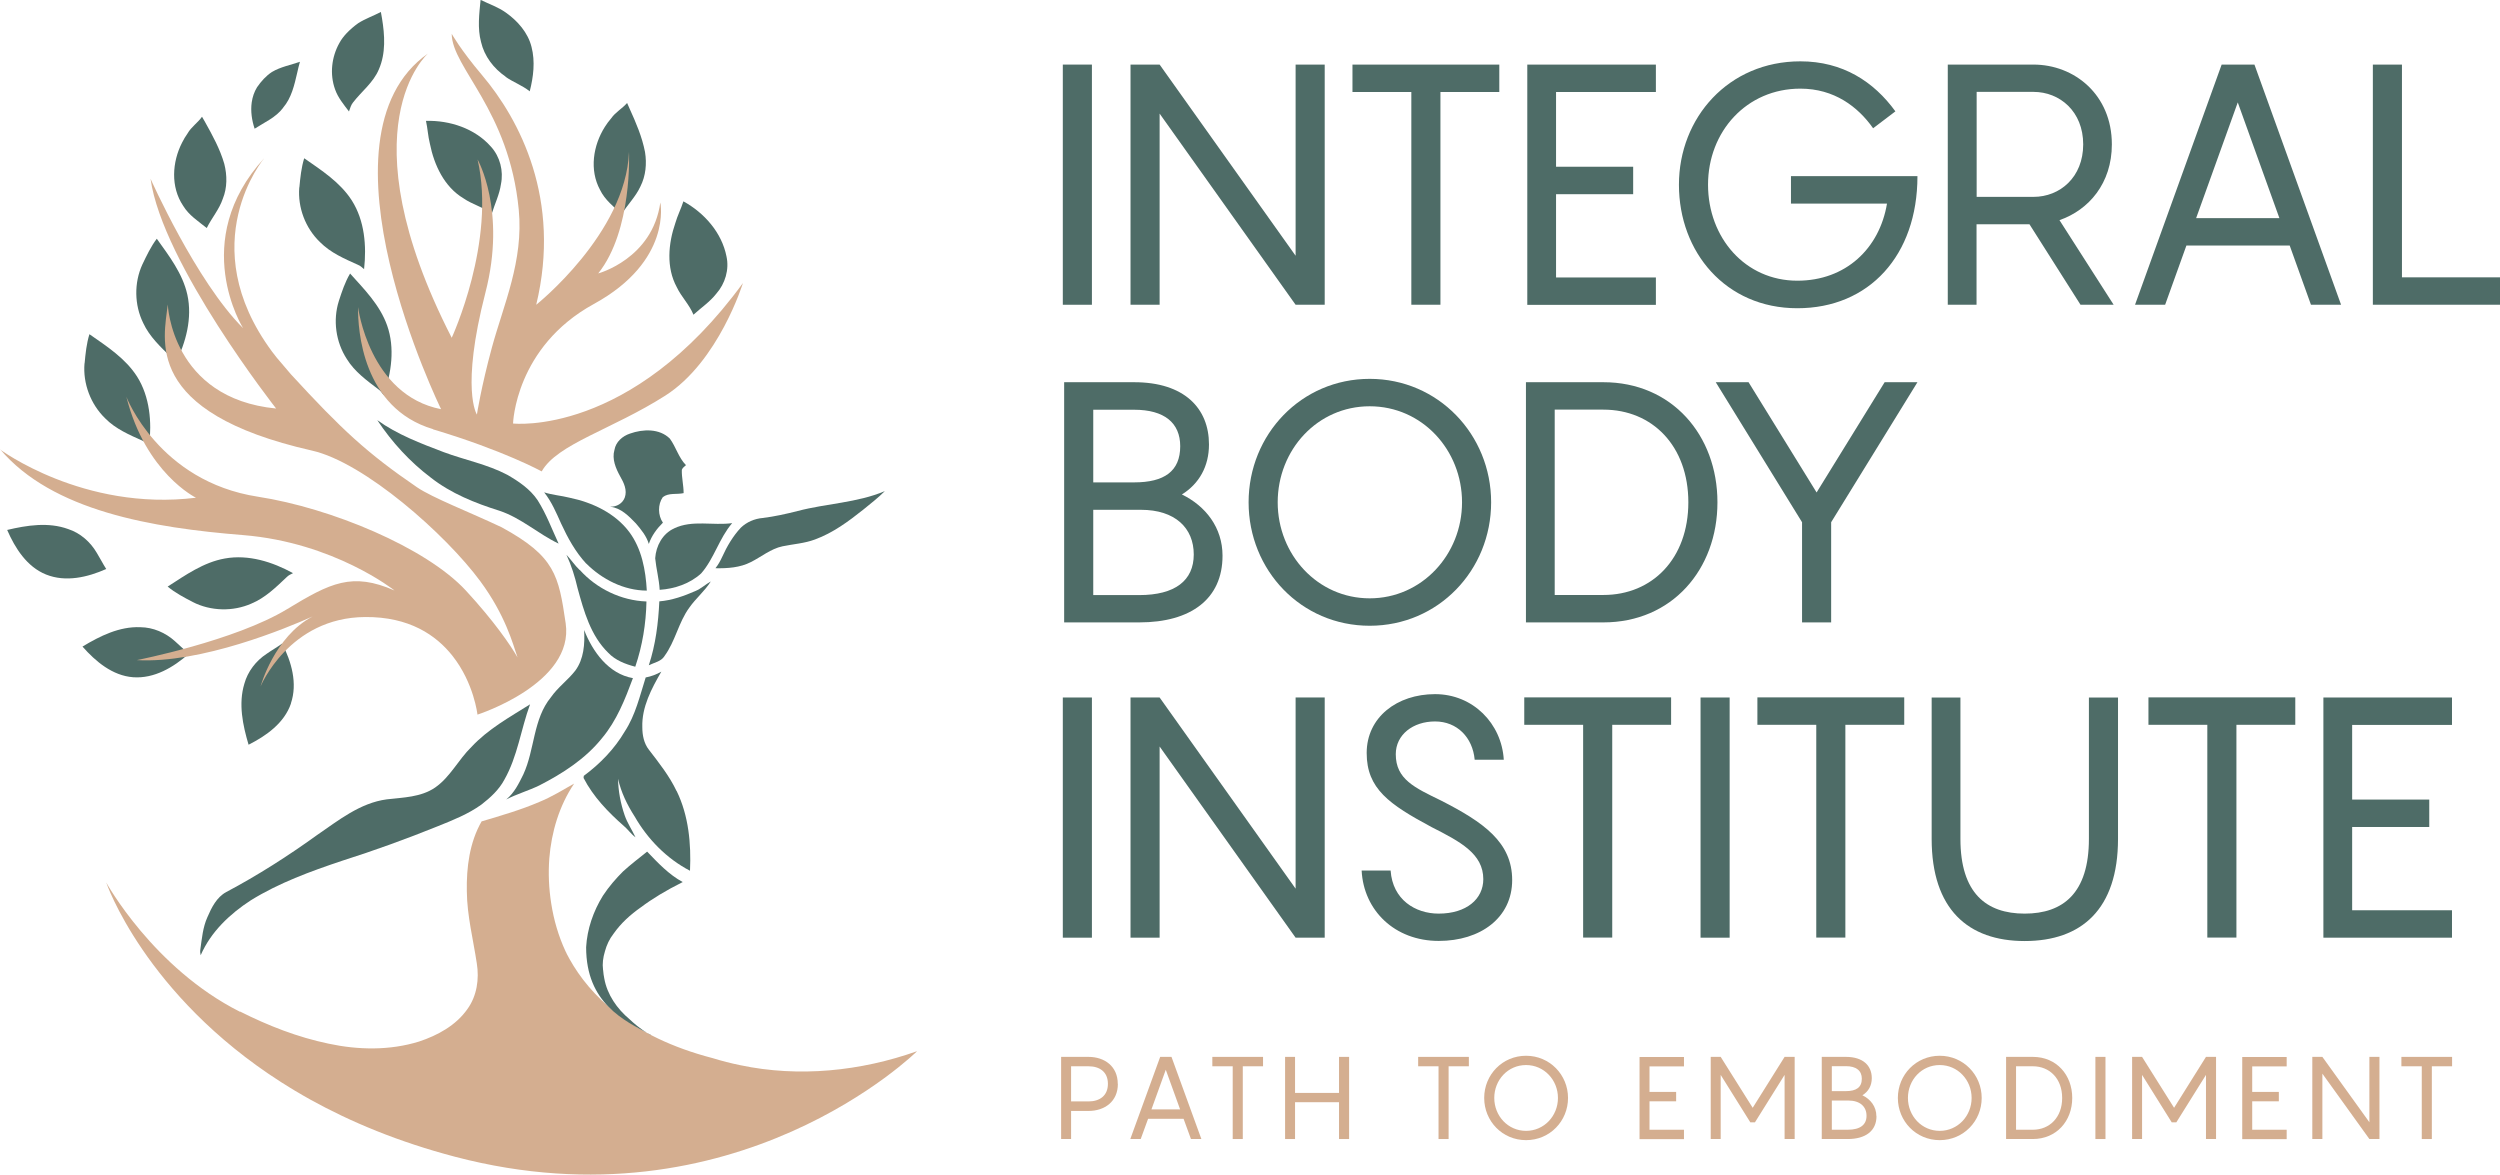 <?xml version="1.0" encoding="UTF-8"?>
<svg id="Layer_2" data-name="Layer 2" xmlns="http://www.w3.org/2000/svg" viewBox="0 0 223.37 104.94">
  <defs>
    <style>
      .cls-1 {
        fill: #d4ae90;
      }

      .cls-2 {
        fill: #4e6c67;
      }
    </style>
  </defs>
  <g id="Layer_1-2" data-name="Layer 1">
    <g>
      <g>
        <path class="cls-2" d="M55.54,19.14c.52-.85,1.26-1.56,1.68-2.48.48-.94.58-2.05.41-3.08-.26-1.35-.81-2.63-1.38-3.88-.07-.17-.15-.33-.22-.5-.43.5-1.04.82-1.42,1.37-.21.24-.4.5-.57.77-1.05,1.66-1.39,3.85-.43,5.62.43.9,1.23,1.51,1.93,2.18Z"/>
        <path class="cls-2" d="M43.94,19.09c.27-.88.69-1.72.82-2.64.24-1.17-.08-2.45-.89-3.34-1.43-1.63-3.68-2.37-5.81-2.31.15.67.18,1.37.35,2.04.38,1.9,1.28,3.85,3,4.88.79.55,1.76.78,2.53,1.37Z"/>
        <path class="cls-2" d="M30.28,26.88c-.55,1.72-.28,3.68.71,5.2.7,1.14,1.8,1.93,2.84,2.72.19.13.32.32.45.5.69-1.97,1.02-4.21.31-6.22-.65-1.83-2.04-3.23-3.31-4.64-.45.76-.73,1.61-1,2.44Z"/>
        <path class="cls-2" d="M25.99,62.85c.61-1.8.05-3.72-.78-5.35-.45.33-.94.6-1.39.92-.95.62-1.69,1.58-1.99,2.68-.54,1.79-.14,3.69.38,5.44,1.58-.8,3.19-1.93,3.79-3.69Z"/>
        <path class="cls-2" d="M11.89,60.51c1.89.14,3.62-.89,4.98-2.1-.43-.36-.82-.75-1.24-1.12-.84-.76-1.95-1.24-3.09-1.25-1.87-.08-3.61.79-5.17,1.73,1.17,1.33,2.68,2.6,4.52,2.74Z"/>
        <path class="cls-2" d="M7.55,32.47c-.15,1.8.55,3.65,1.85,4.91.93.95,2.18,1.48,3.38,2.02.21.08.38.24.55.39.24-2.08.06-4.33-1.08-6.14-1.04-1.63-2.7-2.7-4.26-3.79-.26.84-.35,1.73-.43,2.6Z"/>
        <path class="cls-2" d="M12.72,23.63c-.75,1.64-.72,3.62.08,5.24.56,1.21,1.55,2.13,2.49,3.05.17.15.28.36.39.55.93-1.88,1.52-4.05,1.06-6.14-.42-1.89-1.63-3.46-2.73-5-.53.7-.91,1.51-1.29,2.3Z"/>
        <path class="cls-2" d="M45.18,6.87c.69.48,1.49.76,2.15,1.29.33-1.29.5-2.66.16-3.97-.32-1.28-1.24-2.32-2.3-3.07-.69-.49-1.49-.76-2.25-1.13-.12,1.25-.29,2.53.04,3.76.29,1.27,1.13,2.37,2.2,3.1Z"/>
        <path class="cls-2" d="M31.18,9.96c.1-.27.17-.57.36-.8.76-.99,1.82-1.78,2.31-2.96.63-1.44.53-3.05.28-4.57-.03-.19-.06-.38-.1-.56-.67.35-1.39.6-2.02,1-.38.27-.74.58-1.06.92-.24.26-.46.54-.63.86-.7,1.25-.87,2.79-.38,4.14.26.74.77,1.35,1.24,1.97Z"/>
        <path class="cls-2" d="M25.29,9.63c.76-.89,1.01-2.03,1.27-3.15.07-.33.15-.65.24-.96-.83.29-1.73.45-2.5.91-.54.35-.97.84-1.33,1.36-.26.42-.41.88-.48,1.36-.11.78.01,1.6.26,2.35.88-.57,1.89-1,2.54-1.86Z"/>
        <path class="cls-2" d="M18.47,20.38c.44-.9,1.12-1.67,1.44-2.63.4-.98.39-2.09.13-3.11-.38-1.32-1.05-2.54-1.72-3.74-.09-.16-.18-.32-.27-.47-.38.54-.96.91-1.29,1.49-.18.26-.35.53-.49.82-.9,1.75-1.03,3.97.09,5.64.51.85,1.36,1.39,2.12,2Z"/>
        <path class="cls-2" d="M26.74,16.74c-.15,1.8.55,3.65,1.86,4.9.94.95,2.18,1.48,3.38,2.02.21.08.38.24.55.39.23-2.08.05-4.33-1.09-6.13-1.04-1.63-2.71-2.7-4.26-3.78-.26.84-.35,1.73-.43,2.6Z"/>
        <path class="cls-2" d="M17.22,53.79c1.61.82,3.59.87,5.24.14,1.23-.51,2.2-1.46,3.15-2.36.16-.17.37-.26.57-.36-1.84-1.01-3.98-1.69-6.09-1.31-1.91.34-3.52,1.49-5.11,2.51.68.56,1.47.98,2.25,1.38Z"/>
        <path class="cls-2" d="M61.97,28.11c.68-.62,1.46-1.14,2.03-1.87.79-.89,1.17-2.16.91-3.33-.42-2.13-1.99-3.9-3.85-4.92-.21.66-.53,1.28-.72,1.94-.63,1.83-.83,3.97.13,5.73.41.87,1.13,1.56,1.49,2.46Z"/>
        <path class="cls-2" d="M4.11,51.33c1.76.71,3.71.25,5.38-.49-.3-.47-.55-.97-.84-1.44-.57-.98-1.48-1.78-2.56-2.13-1.76-.64-3.68-.34-5.45.08.71,1.63,1.76,3.29,3.47,3.98Z"/>
      </g>
      <g>
        <path class="cls-1" d="M0,40.13c4.67,5.53,13.6,7.03,21.73,7.68,8.14.66,13.52,4.95,13.52,4.95-3.79-1.66-5.72-.69-9.59,1.66-4.67,2.84-13.44,4.56-13.44,4.56,5.74.33,13.44-2.88,15.71-3.9-3.43,1.8-4.65,6.25-4.65,6.25,0,0,2.54-6.16,9.35-6.2,3.93-.03,6.33,1.61,7.8,3.47,1.92,2.43,2.23,5.25,2.23,5.25,0,0,8.68-2.78,7.88-8.17-.63-4.28-.94-5.96-5.72-8.57-2.85-1.35-6.18-2.63-7.57-3.58-4.45-3.04-6.72-5.15-11.25-10.08-.41-.47-.83-.97-1.27-1.49-.14-.18-.28-.36-.42-.54-7.14-9.65-.7-17.29-.7-17.29-6.79,7.4-1.89,15.19-1.89,15.19-4.19-4.17-8.27-13.35-8.27-13.35,1.06,7.6,11.22,20.53,11.22,20.53-9.36-.91-9.68-9.3-9.68-9.3-.33,3.05-2.31,9.62,12.89,13.06,4.66,1.05,11.94,7.47,15.04,11.68,2.23,3.03,2.89,5.53,3.32,6.8-.6-1.06-2.09-3.24-4.61-5.97-3.55-3.85-12.08-7.39-18.58-8.39-8.88-1.37-11.76-8.93-11.76-8.93,1.72,6.83,6.22,9.02,6.22,9.02-10.07,1.24-17.53-4.33-17.53-4.33Z"/>
        <path class="cls-1" d="M38.69,38.36c6.32,1.89,9.71,3.76,9.71,3.76,1.37-2.45,6.28-3.74,11.04-6.77,4.77-3.03,6.94-10.06,6.94-10.06-10.03,13.75-20.54,12.55-20.54,12.55,0,0,.19-6.83,7.22-10.68,7.03-3.85,5.94-9.07,5.94-9.07-.7,5.04-5.55,6.34-5.55,6.34,3.08-3.86,2.75-10.85,2.75-10.85-.28,7.27-8.29,13.65-8.29,13.65,2.27-9.4-1.47-16.54-4.85-20.53-1.93-2.28-2.7-3.68-2.7-3.68.02,3.05,5.13,6.77,5.99,15.72.44,4.57-1.36,8.49-2.4,12.31-.96,3.53-1.34,5.99-1.34,5.99,0,0-1.47-2.22.76-10.89,1.9-7.36-.7-11.9-.7-11.9,1.68,7.31-2.31,15.93-2.31,15.93-9.66-18.88-2.12-25.4-2.12-25.4-10.72,7.52,1.17,31.78,1.17,31.78-6.43-1.26-7.42-9.12-7.42-9.12-.02,2.02.38,9.01,6.69,10.9Z"/>
        <path class="cls-1" d="M21.45,90.38c2.53,1.27,5.13,2.29,7.91,2.87,2.65.57,5.47.62,8.08-.19,1.66-.55,3.3-1.44,4.32-2.9.85-1.17,1.07-2.69.84-4.09-.32-2.14-.87-4.25-.89-6.43-.04-2.14.24-4.37,1.32-6.25,1.74-.52,3.49-1.02,5.16-1.74,1.09-.44,2.09-1.07,3.11-1.64-1.33,1.97-2.03,4.32-2.22,6.68-.1,1.34-.04,2.7.17,4.03.23,1.48.65,2.92,1.28,4.28.01.02.02.05.03.07.02.04.04.07.06.11,0,0,0,0,0,.01.09.18.18.35.28.52,1.75,3.13,5.36,6.91,12.77,8.83h0c.81.25,1.63.46,2.46.63,5.25,1.11,10.77.54,15.81-1.25,0,0-16.17,16.02-41.26,9.44-5.07-1.33-9.36-3.12-12.98-5.13-.23-.13-.45-.25-.67-.38-.07-.04-.14-.08-.2-.12-.32-.18-.63-.37-.94-.56-.15-.09-.29-.18-.43-.27-.11-.07-.23-.14-.34-.21-12.21-7.81-15.63-17.84-15.63-17.84,0,0,4.2,7.65,11.95,11.55Z"/>
      </g>
      <g>
        <path class="cls-2" d="M45.32,42.42c-1.79-.94-3.79-1.32-5.67-2.02-2.05-.78-4.15-1.57-5.94-2.86,1.3,1.96,2.91,3.72,4.79,5.14,1.8,1.41,3.95,2.27,6.11,2.95,1.95.64,3.47,2.07,5.3,2.94-.6-1.3-1.1-2.65-1.87-3.87-.67-1-1.69-1.69-2.72-2.28Z"/>
        <path class="cls-2" d="M54.54,45.28c.95.11,1.64.83,2.27,1.48.47.55.95,1.13,1.16,1.84.25-.73.71-1.36,1.26-1.9-.45-.65-.47-1.63-.01-2.28.52-.41,1.25-.22,1.86-.36,0-.7-.18-1.38-.16-2.08.06-.19.24-.29.37-.42-.66-.67-.89-1.62-1.44-2.37-.93-.92-2.41-.86-3.56-.45-.67.22-1.27.74-1.39,1.46-.24.82.12,1.65.51,2.36.33.57.65,1.24.41,1.9-.2.53-.73.83-1.28.81Z"/>
        <path class="cls-2" d="M63.93,50.77c1.07.02,2.19-.05,3.16-.55.94-.47,1.78-1.19,2.83-1.41.97-.2,1.97-.26,2.9-.61,1.61-.59,3-1.62,4.33-2.68.65-.53,1.32-1.05,1.91-1.64-2.48,1.05-5.22,1.1-7.8,1.78-1.02.26-2.06.49-3.1.62-.73.06-1.44.36-1.97.87-.71.76-1.24,1.67-1.67,2.62-.16.35-.35.69-.59.99Z"/>
        <path class="cls-2" d="M52.37,50.34c1.43,1.43,3.37,2.42,5.42,2.43-.1-1.83-.45-3.74-1.57-5.24-1.27-1.69-3.3-2.64-5.33-3.06-.75-.19-1.53-.24-2.27-.48.66.83,1.08,1.82,1.51,2.78.59,1.28,1.28,2.54,2.24,3.58Z"/>
        <path class="cls-2" d="M60.24,47.21c-1.04.46-1.63,1.57-1.7,2.67.09.94.35,1.87.4,2.82,1.34-.09,2.71-.55,3.71-1.47,1.17-1.34,1.61-3.15,2.77-4.49-1.72.24-3.56-.31-5.19.47Z"/>
        <path class="cls-2" d="M51.79,50.93c-.44-.42-.76-.92-1.18-1.36.45.96.76,1.97,1,3,.56,2.04,1.16,4.22,2.73,5.75.64.68,1.54,1.02,2.42,1.25.64-1.88.96-3.85,1-5.83-2.26-.08-4.45-1.14-5.96-2.82Z"/>
        <path class="cls-2" d="M59.36,58.63c.98-1.32,1.26-3.02,2.23-4.34.58-.83,1.38-1.48,1.92-2.34-.47.26-.86.64-1.36.85-1.03.45-2.11.84-3.24.93-.09,1.93-.33,3.87-.94,5.71.48-.24,1.08-.33,1.39-.8Z"/>
        <path class="cls-2" d="M53.79,65.95c1.31-1.56,2.06-3.47,2.76-5.36-2.18-.38-3.6-2.37-4.36-4.3.07,1.24-.02,2.59-.79,3.63-.66.85-1.55,1.48-2.17,2.37-1.61,1.96-1.44,4.67-2.47,6.9-.4.81-.81,1.66-1.53,2.24.95-.49,1.98-.78,2.95-1.25,2.09-1.07,4.13-2.38,5.61-4.23Z"/>
        <path class="cls-2" d="M60.45,70.68c-.64-1.35-1.57-2.52-2.47-3.69-.45-.57-.59-1.31-.59-2.01-.06-1.8.82-3.45,1.7-4.97-.44.25-.91.43-1.4.52-.52,1.64-.91,3.36-1.86,4.81-.92,1.57-2.21,2.9-3.67,3.98,0,.05-.02.14-.02.19.86,1.67,2.19,3.05,3.59,4.28.37.31.65.73,1.05,1.02-.31-.66-.73-1.27-.97-1.97-.36-1.05-.57-2.15-.59-3.26.27,1.21.82,2.34,1.49,3.38,1.16,2.02,2.86,3.76,4.94,4.84.11-2.42-.12-4.92-1.19-7.12Z"/>
        <path class="cls-2" d="M42.12,66.74c-1.17,1.14-1.89,2.69-3.25,3.63-1.26.86-2.84.88-4.31,1.05-2.4.32-4.33,1.89-6.26,3.21-2.58,1.86-5.27,3.58-8.08,5.07-.86.46-1.32,1.39-1.69,2.25-.41.91-.49,1.91-.63,2.88-.03.17-.01.35.03.52.9-2.08,2.6-3.69,4.48-4.91,2.52-1.56,5.32-2.58,8.12-3.52,2.9-.92,5.77-1.96,8.59-3.1,1.34-.54,2.71-1.08,3.89-1.93.8-.62,1.57-1.32,2.05-2.22,1.19-2.09,1.48-4.51,2.3-6.74-1.83,1.15-3.75,2.21-5.24,3.81Z"/>
        <path class="cls-2" d="M58.16,92.49c-.21-.11-1.04-.59-1.92-1.43-1.11-.93-1.99-2.19-2.25-3.64-.05-.24-.08-.48-.1-.72,0-.02,0-.04-.01-.06-.07-.53,0-1.08.17-1.64.15-.56.4-1.1.76-1.56.67-.96,1.52-1.72,2.46-2.38,1.01-.76,2.25-1.51,3.73-2.25-1.24-.67-2.21-1.71-3.18-2.72-.72.58-1.46,1.14-2.15,1.77-.6.6-1.25,1.33-1.8,2.17-.86,1.39-1.41,2.98-1.5,4.6,0,5.02,3.4,6.56,5.79,7.84Z"/>
        <path class="cls-2" d="M50.56,85.07s.04.07.06.11c-.03-.06-.06-.12-.09-.18.01.02.02.05.03.07Z"/>
        <path class="cls-2" d="M50.91,85.72c-.1-.18-.19-.35-.28-.52.09.18.18.35.28.52Z"/>
        <path class="cls-2" d="M50.63,85.2s0,0,0-.01c0,0,0,0,0,.01Z"/>
        <path class="cls-2" d="M26.83,97.72c-.32-.18-.63-.37-.94-.56.31.19.62.38.94.56Z"/>
        <path class="cls-2" d="M27.71,98.22c-.23-.13-.45-.25-.67-.38.22.13.45.26.67.38Z"/>
        <path class="cls-2" d="M25.46,96.89c-.11-.07-.23-.14-.34-.21.11.07.23.14.34.21Z"/>
        <path class="cls-2" d="M25.89,97.16c-.15-.09-.29-.18-.43-.27.14.09.29.18.43.27Z"/>
        <path class="cls-2" d="M27.04,97.84c-.07-.04-.14-.08-.2-.12.07.04.14.08.2.12Z"/>
      </g>
      <g>
        <g>
          <path class="cls-2" d="M94.96,5.77h2.6v21.46h-2.6V5.77Z"/>
          <path class="cls-2" d="M118.36,5.77v21.46h-2.6l-12.15-17.08v17.08h-2.6V5.77h2.6l12.15,17.08V5.77h2.6Z"/>
          <path class="cls-2" d="M133.96,8.22h-5.26v19.01h-2.6V8.22h-5.26v-2.45h13.12v2.45Z"/>
          <path class="cls-2" d="M139.03,8.22v6.68h6.89v2.45h-6.89v7.44h8.92v2.45h-11.49V5.77h11.49v2.45h-8.92Z"/>
          <path class="cls-2" d="M171.32,15.75c0,7.07-4.32,11.79-10.73,11.79s-10.58-5.02-10.58-11.03,4.44-11.03,10.85-11.03c3.78,0,6.56,1.81,8.49,4.47l-1.99,1.51c-1.36-1.93-3.48-3.54-6.5-3.54-4.81,0-8.25,3.84-8.25,8.58s3.32,8.58,7.98,8.58c4.32,0,7.34-2.87,8.01-6.89h-8.58v-2.45h11.3Z"/>
          <path class="cls-2" d="M181.32,20.04h-4.72v7.19h-2.57V5.77h7.65c3.66,0,7.01,2.69,7.01,7.13,0,3.48-2.06,5.86-4.68,6.77l4.84,7.56h-2.96l-4.56-7.19ZM176.61,17.59h5.08c2.36,0,4.44-1.75,4.44-4.69s-2.09-4.69-4.44-4.69h-5.08v9.37Z"/>
          <path class="cls-2" d="M204.57,21.94h-9.22l-1.9,5.29h-2.69l7.74-21.46h2.93l7.74,21.46h-2.69l-1.9-5.29ZM203.66,19.49l-3.72-10.34-3.72,10.34h7.44Z"/>
          <path class="cls-2" d="M223.37,24.78v2.45h-11.36V5.77h2.6v19.01h8.77Z"/>
        </g>
        <g>
          <path class="cls-2" d="M109.23,49.66c0,3.84-2.81,5.95-7.44,5.95h-6.71v-21.46h6.26c4.47,0,6.68,2.33,6.68,5.56,0,1.96-.88,3.51-2.42,4.47,2.12,1.03,3.63,2.96,3.63,5.47ZM97.68,43.1h3.66c2.69,0,4.11-1,4.11-3.23,0-2.09-1.42-3.26-4.11-3.26h-3.66v6.5ZM106.66,49.54c0-2.36-1.66-3.99-4.72-3.99h-4.26v7.62h4.11c3.2,0,4.87-1.3,4.87-3.63Z"/>
          <path class="cls-2" d="M111.56,44.88c0-6.08,4.72-11.03,10.82-11.03s10.85,4.96,10.85,11.03-4.72,11.03-10.85,11.03-10.82-4.96-10.82-11.03ZM130.63,44.88c0-4.68-3.57-8.58-8.25-8.58s-8.22,3.9-8.22,8.58,3.57,8.58,8.22,8.58,8.25-3.9,8.25-8.58Z"/>
          <path class="cls-2" d="M153.45,44.88c0,6.02-4.08,10.73-10.19,10.73h-6.92v-21.46h6.92c6.11,0,10.19,4.72,10.19,10.73ZM150.85,44.88c0-5.02-3.2-8.28-7.59-8.28h-4.35v16.56h4.35c4.38,0,7.59-3.26,7.59-8.28Z"/>
          <path class="cls-2" d="M171.32,34.15l-7.71,12.51v8.95h-2.6v-8.95l-7.71-12.51h2.93l6.08,9.85,6.08-9.85h2.93Z"/>
        </g>
        <g>
          <path class="cls-2" d="M94.96,62.32h2.6v21.46h-2.6v-21.46Z"/>
          <path class="cls-2" d="M118.36,62.32v21.46h-2.6l-12.15-17.08v17.08h-2.6v-21.46h2.6l12.15,17.08v-17.08h2.6Z"/>
          <path class="cls-2" d="M124.25,77.79c.18,2.6,2.21,3.84,4.29,3.84,2.48,0,3.99-1.3,3.99-3.08,0-2.27-2.06-3.35-4.62-4.65-3.78-2.03-5.8-3.42-5.8-6.62s2.72-5.26,6.11-5.26,5.95,2.63,6.14,5.86h-2.6c-.18-1.99-1.57-3.42-3.54-3.42s-3.51,1.18-3.51,2.93c0,2.24,1.69,2.99,4.05,4.14,3.78,1.93,6.35,3.72,6.35,7.1s-2.84,5.44-6.56,5.44c-3.93,0-6.71-2.72-6.89-6.29h2.6Z"/>
          <path class="cls-2" d="M149.31,64.76h-5.26v19.01h-2.6v-19.01h-5.26v-2.45h13.12v2.45Z"/>
          <path class="cls-2" d="M151.94,62.32h2.6v21.46h-2.6v-21.46Z"/>
          <path class="cls-2" d="M170.14,64.76h-5.26v19.01h-2.6v-19.01h-5.26v-2.45h13.12v2.45Z"/>
          <path class="cls-2" d="M180.9,84.08c-5.05,0-8.31-2.84-8.31-9.13v-12.63h2.57v12.63c0,4.84,2.3,6.68,5.74,6.68s5.74-1.84,5.74-6.68v-12.63h2.6v12.63c0,6.29-3.26,9.13-8.34,9.13Z"/>
          <path class="cls-2" d="M205.08,64.76h-5.26v19.01h-2.6v-19.01h-5.26v-2.45h13.12v2.45Z"/>
          <path class="cls-2" d="M210.16,64.76v6.68h6.89v2.45h-6.89v7.44h8.92v2.45h-11.49v-21.46h11.49v2.45h-8.92Z"/>
        </g>
        <g>
          <path class="cls-1" d="M99.88,96.84c0,1.58-1.18,2.42-2.62,2.42h-1.56v2.51h-.89v-7.34h2.44c1.44,0,2.62.84,2.62,2.41ZM98.99,96.84c0-1.07-.74-1.57-1.73-1.57h-1.56v3.14h1.56c.99,0,1.73-.51,1.73-1.57Z"/>
          <path class="cls-1" d="M105.76,99.96h-3.18l-.66,1.81h-.93l2.67-7.34h1.01l2.67,7.34h-.93l-.66-1.81ZM105.44,99.12l-1.28-3.54-1.28,3.54h2.57Z"/>
          <path class="cls-1" d="M112.86,95.27h-1.82v6.5h-.9v-6.5h-1.82v-.84h4.53v.84Z"/>
          <path class="cls-1" d="M120.54,94.43v7.34h-.9v-3.29h-3.93v3.29h-.89v-7.34h.89v3.22h3.93v-3.22h.9Z"/>
          <path class="cls-1" d="M131.25,95.27h-1.82v6.5h-.9v-6.5h-1.82v-.84h4.53v.84Z"/>
          <path class="cls-1" d="M132.61,98.1c0-2.08,1.63-3.77,3.74-3.77s3.75,1.7,3.75,3.77-1.63,3.77-3.75,3.77-3.74-1.7-3.74-3.77ZM139.2,98.1c0-1.6-1.23-2.94-2.85-2.94s-2.84,1.33-2.84,2.94,1.23,2.94,2.84,2.94,2.85-1.33,2.85-2.94Z"/>
          <path class="cls-1" d="M147.38,95.27v2.29h2.38v.84h-2.38v2.54h3.08v.84h-3.97v-7.34h3.97v.84h-3.08Z"/>
          <path class="cls-1" d="M160.35,94.43v7.34h-.9v-5.73l-2.65,4.24h-.41l-2.65-4.24v5.73h-.89v-7.34h.89l2.86,4.55,2.85-4.55h.9Z"/>
          <path class="cls-1" d="M167.66,99.73c0,1.31-.97,2.04-2.57,2.04h-2.32v-7.34h2.16c1.55,0,2.31.8,2.31,1.9,0,.67-.3,1.2-.84,1.53.73.35,1.25,1.01,1.25,1.87ZM163.67,97.49h1.26c.93,0,1.42-.34,1.42-1.11,0-.71-.49-1.12-1.42-1.12h-1.26v2.22ZM166.77,99.69c0-.81-.57-1.36-1.63-1.36h-1.47v2.61h1.42c1.11,0,1.68-.44,1.68-1.24Z"/>
          <path class="cls-1" d="M169.57,98.1c0-2.08,1.63-3.77,3.74-3.77s3.75,1.7,3.75,3.77-1.63,3.77-3.75,3.77-3.74-1.7-3.74-3.77ZM176.16,98.1c0-1.6-1.23-2.94-2.85-2.94s-2.84,1.33-2.84,2.94,1.23,2.94,2.84,2.94,2.85-1.33,2.85-2.94Z"/>
          <path class="cls-1" d="M185.15,98.1c0,2.06-1.41,3.67-3.52,3.67h-2.39v-7.34h2.39c2.11,0,3.52,1.61,3.52,3.67ZM184.25,98.1c0-1.72-1.11-2.83-2.62-2.83h-1.5v5.67h1.5c1.51,0,2.62-1.12,2.62-2.83Z"/>
          <path class="cls-1" d="M187.22,94.43h.9v7.34h-.9v-7.34Z"/>
          <path class="cls-1" d="M198,94.43v7.34h-.9v-5.73l-2.65,4.24h-.41l-2.65-4.24v5.73h-.89v-7.34h.89l2.86,4.55,2.85-4.55h.9Z"/>
          <path class="cls-1" d="M201.23,95.27v2.29h2.38v.84h-2.38v2.54h3.08v.84h-3.97v-7.34h3.97v.84h-3.08Z"/>
          <path class="cls-1" d="M212.6,94.43v7.34h-.9l-4.2-5.84v5.84h-.9v-7.34h.9l4.2,5.84v-5.84h.9Z"/>
          <path class="cls-1" d="M219.1,95.27h-1.82v6.5h-.9v-6.5h-1.82v-.84h4.53v.84Z"/>
        </g>
      </g>
    </g>
  </g>
</svg>